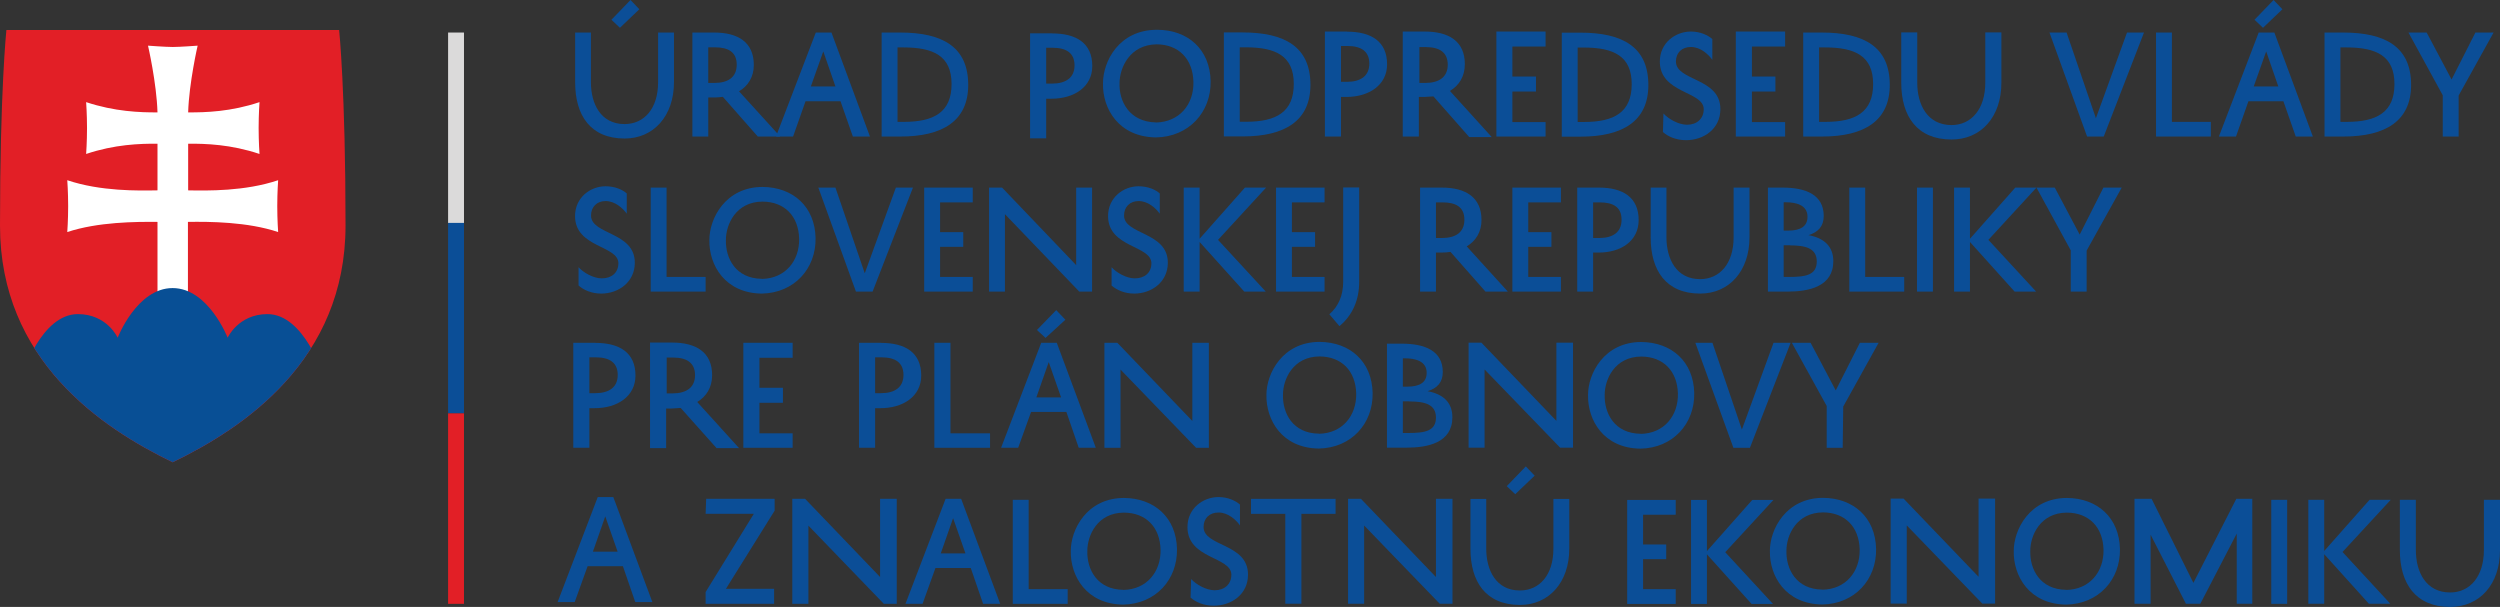 <?xml version="1.0" encoding="UTF-8"?>
<svg id="Layer_1" xmlns="http://www.w3.org/2000/svg" xmlns:xlink="http://www.w3.org/1999/xlink" viewBox="0 0 226.68 55.03">
  <rect x="0" y="0" width="226.68" height="55.03" fill="#333333" stroke="none"/>
  <defs>
    <style>
      .cls-1 {
        fill: #fff;
      }

      .cls-2 {
        fill: none;
      }

      .cls-3 {
        fill: #084f95;
        fill-rule: evenodd;
      }

      .cls-4 {
        fill: #e21f26;
      }

      .cls-5 {
        fill: #dbdada;
      }

      .cls-6 {
        fill: #0b4e97;
      }

      .cls-7 {
        clip-path: url(#clippath);
      }
    </style>
    <clipPath id="clippath">
      <path class="cls-2" d="M15.67,41.92C9.22,38.81,0,32.65,0,20.46S.58,2.72.58,2.72h30.17s.58,5.54.58,17.73-9.22,18.35-15.67,21.46"/>
    </clipPath>
  </defs>
  <g>
    <path class="cls-4" d="M15.67,41.92C9.22,38.81,0,32.65,0,20.46S.58,2.72.58,2.72h30.17s.58,5.54.58,17.73-9.22,18.35-15.67,21.46"/>
    <g class="cls-7">
      <path class="cls-1" d="M17.04,17.26c1.75.03,5.15.1,8.18-.92,0,0-.08,1.09-.08,2.35s.08,2.35.08,2.35c-2.78-.93-6.22-.95-8.18-.92v6.73h-2.76v-6.73c-1.97-.02-5.4,0-8.18.92,0,0,.08-1.08.08-2.35s-.08-2.35-.08-2.35c3.03,1.02,6.44.95,8.18.92v-4.23c-1.59-.01-3.88.06-6.47.93,0,0,.08-1.09.08-2.35s-.08-2.35-.08-2.35c2.59.86,4.88.94,6.47.93-.08-2.68-.86-6.05-.86-6.05,0,0,1.61.12,2.25.12s2.25-.12,2.25-.12c0,0-.78,3.38-.86,6.05,1.59.01,3.88-.06,6.47-.93,0,0-.08,1.09-.08,2.35s.08,2.35.08,2.35c-2.59-.87-4.88-.94-6.47-.93v4.23"/>
      <path class="cls-3" d="M15.38,45.91l-13.36-11.91s1.71-5.52,5.04-5.52c2.65,0,3.61,2.14,3.61,2.14,0,0,1.74-4.5,4.98-4.5s4.99,4.5,4.99,4.5c0,0,.97-2.14,3.61-2.14,3.33,0,5.04,5.52,5.04,5.52l-13.92,11.91"/>
    </g>
    <path class="cls-6" d="M56.21,2.52l-.77-.73,1.73-1.79.8.84-1.76,1.68ZM53.58,2.95v4.51c0,1.94.88,3.79,3.05,3.79,1.8,0,3.04-1.43,3.04-3.78V2.95h1.44v4.51c0,3.06-1.85,5.1-4.47,5.1-3.12,0-4.49-2.12-4.49-5.09V2.95h1.44Z"/>
    <path class="cls-6" d="M137.39,44.81l-.77-.73,1.73-1.79.8.84-1.76,1.68ZM134.76,45.24v4.51c0,1.94.88,3.79,3.05,3.79,1.8,0,3.04-1.43,3.04-3.78v-4.52h1.44v4.51c0,3.06-1.85,5.1-4.47,5.1-3.12,0-4.49-2.12-4.49-5.09v-4.52h1.44Z"/>
    <path class="cls-6" d="M64.22,7.52h.55c1.25,0,2.03-.52,2.03-1.66s-.76-1.57-1.99-1.57h-.59v3.23ZM65.54,8.78c-.26.04-.54.06-.83.06h-.49v3.54h-1.44V2.95h1.98c2.17,0,3.59.89,3.59,2.94,0,1.09-.52,1.9-1.34,2.39l3.73,4.1h-2.03l-3.17-3.6Z"/>
    <path class="cls-6" d="M73.52,7.84h2.23l-1.1-3.18-1.13,3.18ZM75.39,2.95l3.49,9.43h-1.55l-1.12-3.2h-3.17l-1.13,3.2h-1.55l3.61-9.43h1.4Z"/>
    <path class="cls-6" d="M81.38,11.05h.58c2.73,0,4.32-.88,4.32-3.43s-1.64-3.32-4.36-3.32h-.54v6.75ZM79.94,12.38V2.95h1.68c3.85,0,6.17,1.31,6.17,4.75,0,3.26-2.31,4.68-6.14,4.68h-1.7Z"/>
    <g>
      <polygon class="cls-6" points="190.04 10.72 192.86 2.95 194.4 2.95 190.75 12.38 189.24 12.38 185.83 2.95 187.38 2.95 190.04 10.72"/>
      <polygon class="cls-6" points="200.46 12.38 195.49 12.38 195.49 2.95 196.93 2.95 196.93 11.05 200.46 11.05 200.46 12.38"/>
      <path class="cls-6" d="M205.19,2.52l-.77-.73,1.73-1.79.8.84-1.76,1.68ZM204.35,7.84h2.23l-1.1-3.18-1.13,3.18ZM206.22,2.95l3.49,9.43h-1.55l-1.12-3.2h-3.17l-1.13,3.2h-1.55l3.61-9.43h1.4Z"/>
      <path class="cls-6" d="M212.21,11.05h.58c2.73,0,4.32-.88,4.32-3.43s-1.64-3.32-4.36-3.32h-.54v6.75ZM210.77,12.38V2.95h1.68c3.85,0,6.17,1.31,6.17,4.75,0,3.26-2.31,4.68-6.14,4.68h-1.7Z"/>
      <polygon class="cls-6" points="222.93 12.38 221.49 12.38 221.49 8.64 218.38 2.95 220.03 2.95 222.29 7.21 224.45 2.95 226.1 2.95 222.93 8.66 222.93 12.38"/>
    </g>
    <path class="cls-6" d="M52.46,24.23c.42.48,1.34,1.01,2.1,1.01.88,0,1.51-.5,1.51-1.37,0-1.63-3.93-1.4-3.93-4.28,0-1.68,1.39-2.7,2.76-2.7.89,0,1.56.32,1.93.65v1.84c-.34-.49-1.06-1.15-1.92-1.15-.8,0-1.32.54-1.32,1.31,0,1.76,3.97,1.46,3.97,4.28,0,1.76-1.48,2.8-3.05,2.8-.88,0-1.61-.34-2.05-.73v-1.64Z"/>
    <polygon class="cls-6" points="63.98 26.44 59 26.44 59 17.01 60.44 17.01 60.44 25.11 63.98 25.11 63.98 26.44"/>
    <path class="cls-6" d="M69.09,25.29c2.11-.04,3.41-1.64,3.37-3.65-.05-2.05-1.33-3.35-3.32-3.36-2.43.01-3.33,2.1-3.32,3.49-.04,1.62.86,3.49,3.27,3.51M69.14,16.95c2.77.02,4.75,1.79,4.81,4.63.05,2.78-1.94,4.99-4.88,5.04-3.35-.04-4.79-2.6-4.75-4.85-.01-1.94,1.44-4.81,4.82-4.82"/>
    <polygon class="cls-6" points="78.41 24.78 81.23 17.01 82.78 17.01 79.12 26.44 77.61 26.44 74.2 17.01 75.75 17.01 78.41 24.78"/>
    <polygon class="cls-6" points="88.2 26.44 83.8 26.44 83.8 17.01 88.2 17.01 88.2 18.35 85.24 18.35 85.24 21.05 87.34 21.05 87.34 22.38 85.24 22.38 85.24 25.11 88.2 25.11 88.2 26.44"/>
    <polygon class="cls-6" points="151.94 54.76 147.54 54.76 147.54 45.33 151.94 45.33 151.94 46.67 148.98 46.67 148.98 49.37 151.08 49.37 151.08 50.7 148.98 50.7 148.98 53.42 151.94 53.42 151.94 54.76"/>
    <polygon class="cls-6" points="99.02 17.01 99.02 26.44 97.86 26.44 91.12 19.42 91.12 26.44 89.68 26.44 89.68 17.01 90.86 17.01 97.58 24.04 97.58 17.01 99.02 17.01"/>
    <path class="cls-6" d="M100.79,24.23c.42.48,1.34,1.01,2.1,1.01.88,0,1.51-.5,1.51-1.37,0-1.63-3.93-1.4-3.93-4.28,0-1.68,1.39-2.7,2.76-2.7.89,0,1.56.32,1.93.65v1.84c-.34-.49-1.06-1.15-1.92-1.15-.8,0-1.32.54-1.32,1.31,0,1.76,3.97,1.46,3.97,4.28,0,1.76-1.48,2.8-3.05,2.8-.88,0-1.61-.34-2.05-.73v-1.64Z"/>
    <polygon class="cls-6" points="108.77 17.01 108.77 21.65 112.88 17.01 114.8 17.01 110.44 21.75 114.77 26.44 112.82 26.44 108.77 21.94 108.77 26.44 107.33 26.44 107.33 17.01 108.77 17.01"/>
    <polygon class="cls-6" points="120.1 26.44 115.7 26.44 115.7 17.01 120.1 17.01 120.1 18.35 117.14 18.35 117.14 21.05 119.24 21.05 119.24 22.38 117.14 22.38 117.14 25.11 120.1 25.11 120.1 26.44"/>
    <path class="cls-6" d="M120.53,28.5c.84-.72,1.25-1.73,1.26-2.92v-8.58h1.45v8.56c0,1.69-.64,3.06-1.79,4.01l-.92-1.08Z"/>
    <path class="cls-6" d="M130.2,21.58h.55c1.25,0,2.03-.52,2.03-1.66s-.76-1.57-1.99-1.57h-.59v3.23ZM131.52,22.84c-.26.04-.54.06-.83.06h-.49v3.54h-1.44v-9.43h1.98c2.17,0,3.59.89,3.59,2.94,0,1.09-.52,1.9-1.34,2.39l3.73,4.1h-2.03l-3.17-3.6Z"/>
    <polygon class="cls-6" points="141.53 26.44 137.13 26.44 137.13 17.01 141.53 17.01 141.53 18.35 138.57 18.35 138.57 21.05 140.67 21.05 140.67 22.38 138.57 22.38 138.57 25.11 141.53 25.11 141.53 26.44"/>
    <path class="cls-6" d="M144.45,21.58h.55c1.25,0,2.03-.52,2.03-1.66s-.75-1.57-1.99-1.57h-.59v3.23ZM144.45,22.9v3.54h-1.44v-9.43h1.98c2.17,0,3.59.89,3.59,2.94,0,1.91-1.61,2.95-3.63,2.95h-.49Z"/>
    <path class="cls-6" d="M151.1,17.01v4.51c0,1.94.88,3.79,3.05,3.79,1.8,0,3.04-1.43,3.04-3.78v-4.52h1.44v4.51c0,3.06-1.85,5.1-4.47,5.1-3.12,0-4.49-2.12-4.49-5.09v-4.52h1.44Z"/>
    <path class="cls-6" d="M162.31,22.24h-.58v2.87h.53c1.5,0,2.47-.19,2.47-1.4s-1.03-1.46-2.42-1.46M162.13,20.91c1.12,0,1.76-.38,1.76-1.26,0-1.07-1.06-1.31-1.96-1.31h-.2v2.57h.4ZM160.3,26.44v-9.43h1.34c2.11,0,3.72.66,3.72,2.57,0,.94-.5,1.47-1.38,1.74,1.36.25,2.25.98,2.25,2.36,0,2.31-2.22,2.76-4.15,2.76h-1.79Z"/>
    <polygon class="cls-6" points="172.66 26.44 167.68 26.44 167.68 17.01 169.12 17.01 169.12 25.11 172.66 25.11 172.66 26.44"/>
    <rect class="cls-6" x="173.82" y="17.01" width="1.44" height="9.43"/>
    <polygon class="cls-6" points="178.62 17.01 178.62 21.65 182.73 17.01 184.65 17.01 180.29 21.75 184.62 26.44 182.67 26.44 178.62 21.94 178.62 26.44 177.18 26.44 177.18 17.01 178.62 17.01"/>
    <rect class="cls-6" x="205.94" y="45.32" width="1.44" height="9.43"/>
    <polygon class="cls-6" points="210.74 45.32 210.74 49.96 214.85 45.32 216.77 45.32 212.4 50.05 216.73 54.74 214.79 54.74 210.74 50.25 210.74 54.74 209.3 54.74 209.3 45.32 210.74 45.32"/>
    <polygon class="cls-6" points="154.77 45.33 154.77 49.97 158.88 45.33 160.8 45.33 156.43 50.07 160.76 54.76 158.82 54.76 154.77 50.26 154.77 54.76 153.33 54.76 153.33 45.33 154.77 45.33"/>
    <polygon class="cls-6" points="189.2 26.44 187.76 26.44 187.76 22.7 184.65 17.01 186.31 17.01 188.57 21.27 190.72 17.01 192.38 17.01 189.2 22.72 189.2 26.44"/>
    <rect class="cls-5" x="40.63" y="2.95" width="1.44" height="17.27"/>
    <rect class="cls-6" x="40.63" y="20.21" width="1.44" height="17.27"/>
    <rect class="cls-4" x="40.63" y="37.48" width="1.44" height="17.27"/>
    <path class="cls-6" d="M95.39,3.02h-1.99v9.52h1.46v-3.59h.49c2.04,0,3.69-1.07,3.69-2.96,0-2.09-1.46-2.96-3.64-2.96ZM95.39,7.58h-.53v-3.25h.58c1.26,0,1.99.49,1.99,1.6s-.78,1.65-2.04,1.65Z"/>
    <path class="cls-6" d="M79.88,31.08h-1.99v9.52h1.46v-3.59h.49c2.04,0,3.69-1.07,3.69-2.96,0-2.09-1.46-2.96-3.64-2.96ZM79.88,35.65h-.53v-3.25h.58c1.26,0,1.99.49,1.99,1.6s-.78,1.65-2.04,1.65Z"/>
    <path class="cls-6" d="M122.12,2.86h-1.99v9.52h1.46v-3.59h.49c2.04,0,3.69-1.07,3.69-2.96,0-2.09-1.46-2.96-3.64-2.96ZM122.12,7.42h-.53v-3.25h.58c1.26,0,1.99.49,1.99,1.6s-.78,1.65-2.04,1.65Z"/>
    <path class="cls-6" d="M53.97,31.08h-1.99v9.52h1.46v-3.59h.49c2.04,0,3.69-1.07,3.69-2.96,0-2.09-1.46-2.96-3.64-2.96ZM53.97,35.65h-.53v-3.25h.58c1.26,0,1.99.49,1.99,1.6s-.78,1.65-2.04,1.65Z"/>
    <path class="cls-6" d="M104.91,2.7c-3.45,0-4.9,2.86-4.9,4.86-.05,2.28,1.41,4.86,4.81,4.9,2.96-.05,5-2.28,4.95-5.1-.05-2.86-2.04-4.66-4.86-4.66ZM104.81,11.1c-2.43-.05-3.35-1.94-3.3-3.54,0-1.41.92-3.5,3.35-3.54,1.99,0,3.3,1.31,3.35,3.4.05,2.04-1.26,3.64-3.4,3.69Z"/>
    <path class="cls-6" d="M131.46,8.25c.83-.49,1.36-1.31,1.36-2.43,0-2.09-1.46-2.96-3.64-2.96h-1.99v9.52h1.46v-3.59h.49c.29,0,.58-.05.83-.05l3.25,3.69h2.04l-3.79-4.18ZM129.23,7.52h-.53v-3.25h.58c1.26,0,1.99.49,1.99,1.6s-.78,1.65-2.04,1.65Z"/>
    <polygon class="cls-6" points="140.14 11.07 137.13 11.07 137.13 8.3 139.27 8.3 139.27 6.94 137.13 6.94 137.13 4.22 140.14 4.22 140.14 2.86 135.68 2.86 135.68 12.38 140.14 12.38 140.14 11.07"/>
    <polygon class="cls-6" points="71.87 39.29 68.86 39.29 68.86 36.52 70.99 36.52 70.99 35.16 68.86 35.16 68.86 32.44 71.87 32.44 71.87 31.08 67.4 31.08 67.4 40.6 71.87 40.6 71.87 39.29"/>
    <polygon class="cls-6" points="161.86 11.07 158.85 11.07 158.85 8.3 160.98 8.3 160.98 6.94 158.85 6.94 158.85 4.22 161.86 4.22 161.86 2.86 157.39 2.86 157.39 12.38 161.86 12.38 161.86 11.07"/>
    <path class="cls-6" d="M150.79,11.98c.44.39,1.17.73,2.09.73,1.6,0,3.11-1.02,3.11-2.82,0-2.86-4.03-2.52-4.03-4.32,0-.78.53-1.31,1.36-1.31.87,0,1.6.68,1.94,1.17v-1.89c-.39-.34-1.07-.68-1.94-.68-1.41,0-2.82,1.02-2.82,2.72,0,2.91,3.98,2.67,3.98,4.32,0,.87-.63,1.41-1.51,1.41-.78,0-1.7-.53-2.14-1.02l-.05,1.7h0Z"/>
    <path class="cls-6" d="M107.96,54.19c.44.39,1.17.73,2.09.73,1.6,0,3.11-1.02,3.11-2.82,0-2.86-4.03-2.52-4.03-4.32,0-.78.53-1.31,1.36-1.31.87,0,1.6.68,1.94,1.17v-1.89c-.39-.34-1.07-.68-1.94-.68-1.41,0-2.82,1.02-2.82,2.72,0,2.91,3.98,2.67,3.98,4.32,0,.87-.63,1.41-1.51,1.41-.78,0-1.7-.53-2.14-1.02l-.05,1.7h0Z"/>
    <path class="cls-6" d="M172.39,2.94v4.56c0,3.01,1.41,5.15,4.56,5.15,2.67,0,4.52-2.04,4.52-5.15V2.94h-1.46v4.56c0,2.38-1.26,3.84-3.06,3.84-2.19,0-3.11-1.85-3.11-3.84V2.94h-1.46Z"/>
    <path class="cls-6" d="M217.6,45.32v4.56c0,3.01,1.41,5.15,4.56,5.15,2.67,0,4.52-2.04,4.52-5.15v-4.56h-1.46v4.56c0,2.38-1.26,3.84-3.06,3.84-2.19,0-3.11-1.85-3.11-3.84v-4.56h-1.46Z"/>
    <g>
      <polygon class="cls-6" points="96.6 28.99 95.77 28.12 94.02 29.92 94.8 30.64 96.6 28.99"/>
      <path class="cls-6" d="M95.82,31.08h-1.41l-3.64,9.52h1.55l1.17-3.25h3.2l1.12,3.25h1.55l-3.54-9.52ZM93.97,36.03l1.12-3.2,1.12,3.2h-2.23Z"/>
    </g>
    <path class="cls-6" d="M87.15,45.23h-1.41l-3.64,9.52h1.55l1.17-3.25h3.2l1.12,3.25h1.55l-3.54-9.52ZM85.3,50.18l1.12-3.2,1.12,3.2h-2.23Z"/>
    <polygon class="cls-6" points="89.77 39.29 86.18 39.29 86.18 31.08 84.72 31.08 84.72 40.6 89.77 40.6 89.77 39.29 89.77 39.29"/>
    <polygon class="cls-6" points="108.11 31.08 108.11 38.17 101.31 31.08 100.14 31.08 100.14 40.6 101.6 40.6 101.6 33.51 108.45 40.6 109.61 40.6 109.61 31.08 108.11 31.08"/>
    <polygon class="cls-6" points="130.2 45.23 130.2 52.32 123.4 45.23 122.23 45.23 122.23 54.74 123.69 54.74 123.69 47.65 130.54 54.74 131.7 54.74 131.7 45.23 130.2 45.23"/>
    <polygon class="cls-6" points="79.8 45.23 79.8 52.32 73 45.23 71.84 45.23 71.84 54.75 73.3 54.75 73.3 47.66 80.14 54.75 81.31 54.75 81.31 45.23 79.8 45.23"/>
    <polygon class="cls-6" points="141.12 31.07 141.12 38.16 134.32 31.07 133.16 31.07 133.16 40.59 134.61 40.59 134.61 33.5 141.46 40.59 142.63 40.59 142.63 31.07 141.12 31.07"/>
    <polygon class="cls-6" points="179.4 45.21 179.4 52.3 172.6 45.21 171.43 45.21 171.43 54.73 172.89 54.73 172.89 47.64 179.74 54.73 180.9 54.73 180.9 45.21 179.4 45.21"/>
    <polygon class="cls-6" points="167.13 36.86 170.34 31.08 168.64 31.08 166.45 35.4 164.17 31.08 162.47 31.08 165.63 36.81 165.63 40.6 167.08 40.6 167.13 36.86 167.13 36.86"/>
    <polygon class="cls-6" points="155.27 31.08 153.72 31.08 157.17 40.6 158.67 40.6 162.36 31.08 160.81 31.08 157.94 38.95 155.27 31.08 155.27 31.08"/>
    <path class="cls-6" d="M63.21,36.45c.83-.49,1.36-1.31,1.36-2.43,0-2.09-1.46-2.96-3.64-2.96h-1.99v9.57h1.46v-3.59h.49c.29,0,.58-.05.83-.05l3.25,3.64h2.04l-3.79-4.18ZM60.98,35.67h-.53v-3.25h.58c1.26,0,1.99.49,1.99,1.6s-.78,1.65-2.04,1.65Z"/>
    <polygon class="cls-6" points="63.98 46.59 68.35 46.59 63.98 53.68 63.98 54.75 70.19 54.75 70.19 53.39 65.82 53.39 70.24 46.3 70.24 45.23 64.03 45.23 63.98 46.59 63.98 46.59"/>
    <polygon class="cls-6" points="96.81 54.75 91.83 54.75 91.83 45.32 93.27 45.32 93.27 53.42 96.81 53.42 96.81 54.75"/>
    <polygon class="cls-6" points="113.43 46.59 116.54 46.59 116.54 54.74 118 54.74 118 46.59 121.1 46.59 121.1 45.23 113.43 45.23 113.43 46.59 113.43 46.59"/>
    <polygon class="cls-6" points="204.22 54.74 204.22 45.23 202.77 45.23 198.88 52.85 195.09 45.23 193.54 45.23 193.54 54.74 195 54.74 195 48.48 198.2 54.74 199.51 54.74 202.81 48.38 202.81 54.74 204.22 54.74"/>
    <path class="cls-6" d="M112.41,11.04h.58c2.73,0,4.32-.88,4.32-3.43s-1.64-3.32-4.36-3.32h-.54v6.75ZM110.97,12.37V2.94h1.68c3.85,0,6.17,1.31,6.17,4.75,0,3.26-2.31,4.68-6.14,4.68h-1.7Z"/>
    <path class="cls-6" d="M143.05,11.06h.58c2.73,0,4.32-.88,4.32-3.43s-1.64-3.32-4.36-3.32h-.54v6.75ZM141.61,12.39V2.96h1.68c3.85,0,6.17,1.31,6.17,4.75,0,3.26-2.31,4.68-6.14,4.68h-1.7Z"/>
    <path class="cls-6" d="M164.94,11.05h.58c2.73,0,4.32-.88,4.32-3.43s-1.64-3.32-4.36-3.32h-.54v6.75ZM163.5,12.38V2.95h1.68c3.85,0,6.17,1.31,6.17,4.75,0,3.26-2.31,4.68-6.14,4.68h-1.7Z"/>
    <path class="cls-6" d="M127.78,36.39h-.58v2.87h.53c1.5,0,2.47-.19,2.47-1.4s-1.03-1.46-2.42-1.46M127.6,35.06c1.12,0,1.76-.38,1.76-1.26,0-1.07-1.06-1.31-1.96-1.31h-.2v2.57h.4ZM125.76,40.59v-9.43h1.34c2.11,0,3.72.66,3.72,2.57,0,.94-.5,1.47-1.38,1.74,1.36.25,2.25.98,2.25,2.36,0,2.31-2.22,2.76-4.15,2.76h-1.79Z"/>
    <path class="cls-6" d="M165.25,53.47c2.11-.04,3.41-1.64,3.37-3.65-.05-2.05-1.33-3.35-3.32-3.36-2.43.01-3.33,2.1-3.32,3.49-.04,1.62.86,3.49,3.27,3.51M165.3,45.14c2.77.02,4.75,1.79,4.81,4.63.05,2.78-1.94,4.99-4.88,5.04-3.35-.04-4.79-2.6-4.75-4.85-.01-1.94,1.44-4.81,4.82-4.82"/>
    <path class="cls-6" d="M148.77,39.34c2.11-.04,3.41-1.64,3.37-3.65-.05-2.05-1.33-3.35-3.32-3.36-2.43.01-3.33,2.1-3.32,3.49-.04,1.62.86,3.49,3.27,3.51M148.81,31.01c2.77.02,4.75,1.79,4.81,4.63.05,2.78-1.94,4.99-4.88,5.04-3.35-.04-4.79-2.6-4.75-4.85-.01-1.94,1.44-4.81,4.82-4.82"/>
    <path class="cls-6" d="M119.6,39.33c2.11-.04,3.41-1.64,3.37-3.65-.05-2.05-1.33-3.35-3.32-3.36-2.43.01-3.33,2.1-3.32,3.49-.04,1.62.86,3.49,3.27,3.51M119.65,31c2.77.02,4.75,1.79,4.81,4.63.05,2.78-1.94,4.99-4.88,5.04-3.35-.04-4.79-2.6-4.75-4.85-.01-1.94,1.44-4.81,4.82-4.82"/>
    <path class="cls-6" d="M101.86,53.49c2.11-.04,3.41-1.64,3.37-3.65-.05-2.05-1.33-3.35-3.32-3.36-2.43.01-3.33,2.1-3.32,3.49-.04,1.62.86,3.49,3.27,3.51M101.91,45.15c2.77.02,4.75,1.79,4.81,4.63.05,2.78-1.94,4.99-4.88,5.04-3.35-.04-4.79-2.6-4.75-4.85-.01-1.94,1.44-4.81,4.82-4.82"/>
    <path class="cls-6" d="M187.36,53.49c2.11-.04,3.41-1.64,3.37-3.65-.05-2.05-1.33-3.35-3.32-3.36-2.43.01-3.33,2.1-3.32,3.49-.04,1.62.86,3.49,3.27,3.51M187.41,45.15c2.77.02,4.75,1.79,4.81,4.63.05,2.78-1.94,4.99-4.88,5.04-3.35-.04-4.79-2.6-4.75-4.85-.01-1.94,1.44-4.81,4.82-4.82"/>
  </g>
  <path class="cls-6" d="M55.61,45.07h-1.41l-3.64,9.52h1.55l1.17-3.25h3.2l1.12,3.25h1.55l-3.54-9.52ZM53.76,50.02l1.12-3.2,1.12,3.2h-2.23Z"/>
</svg>